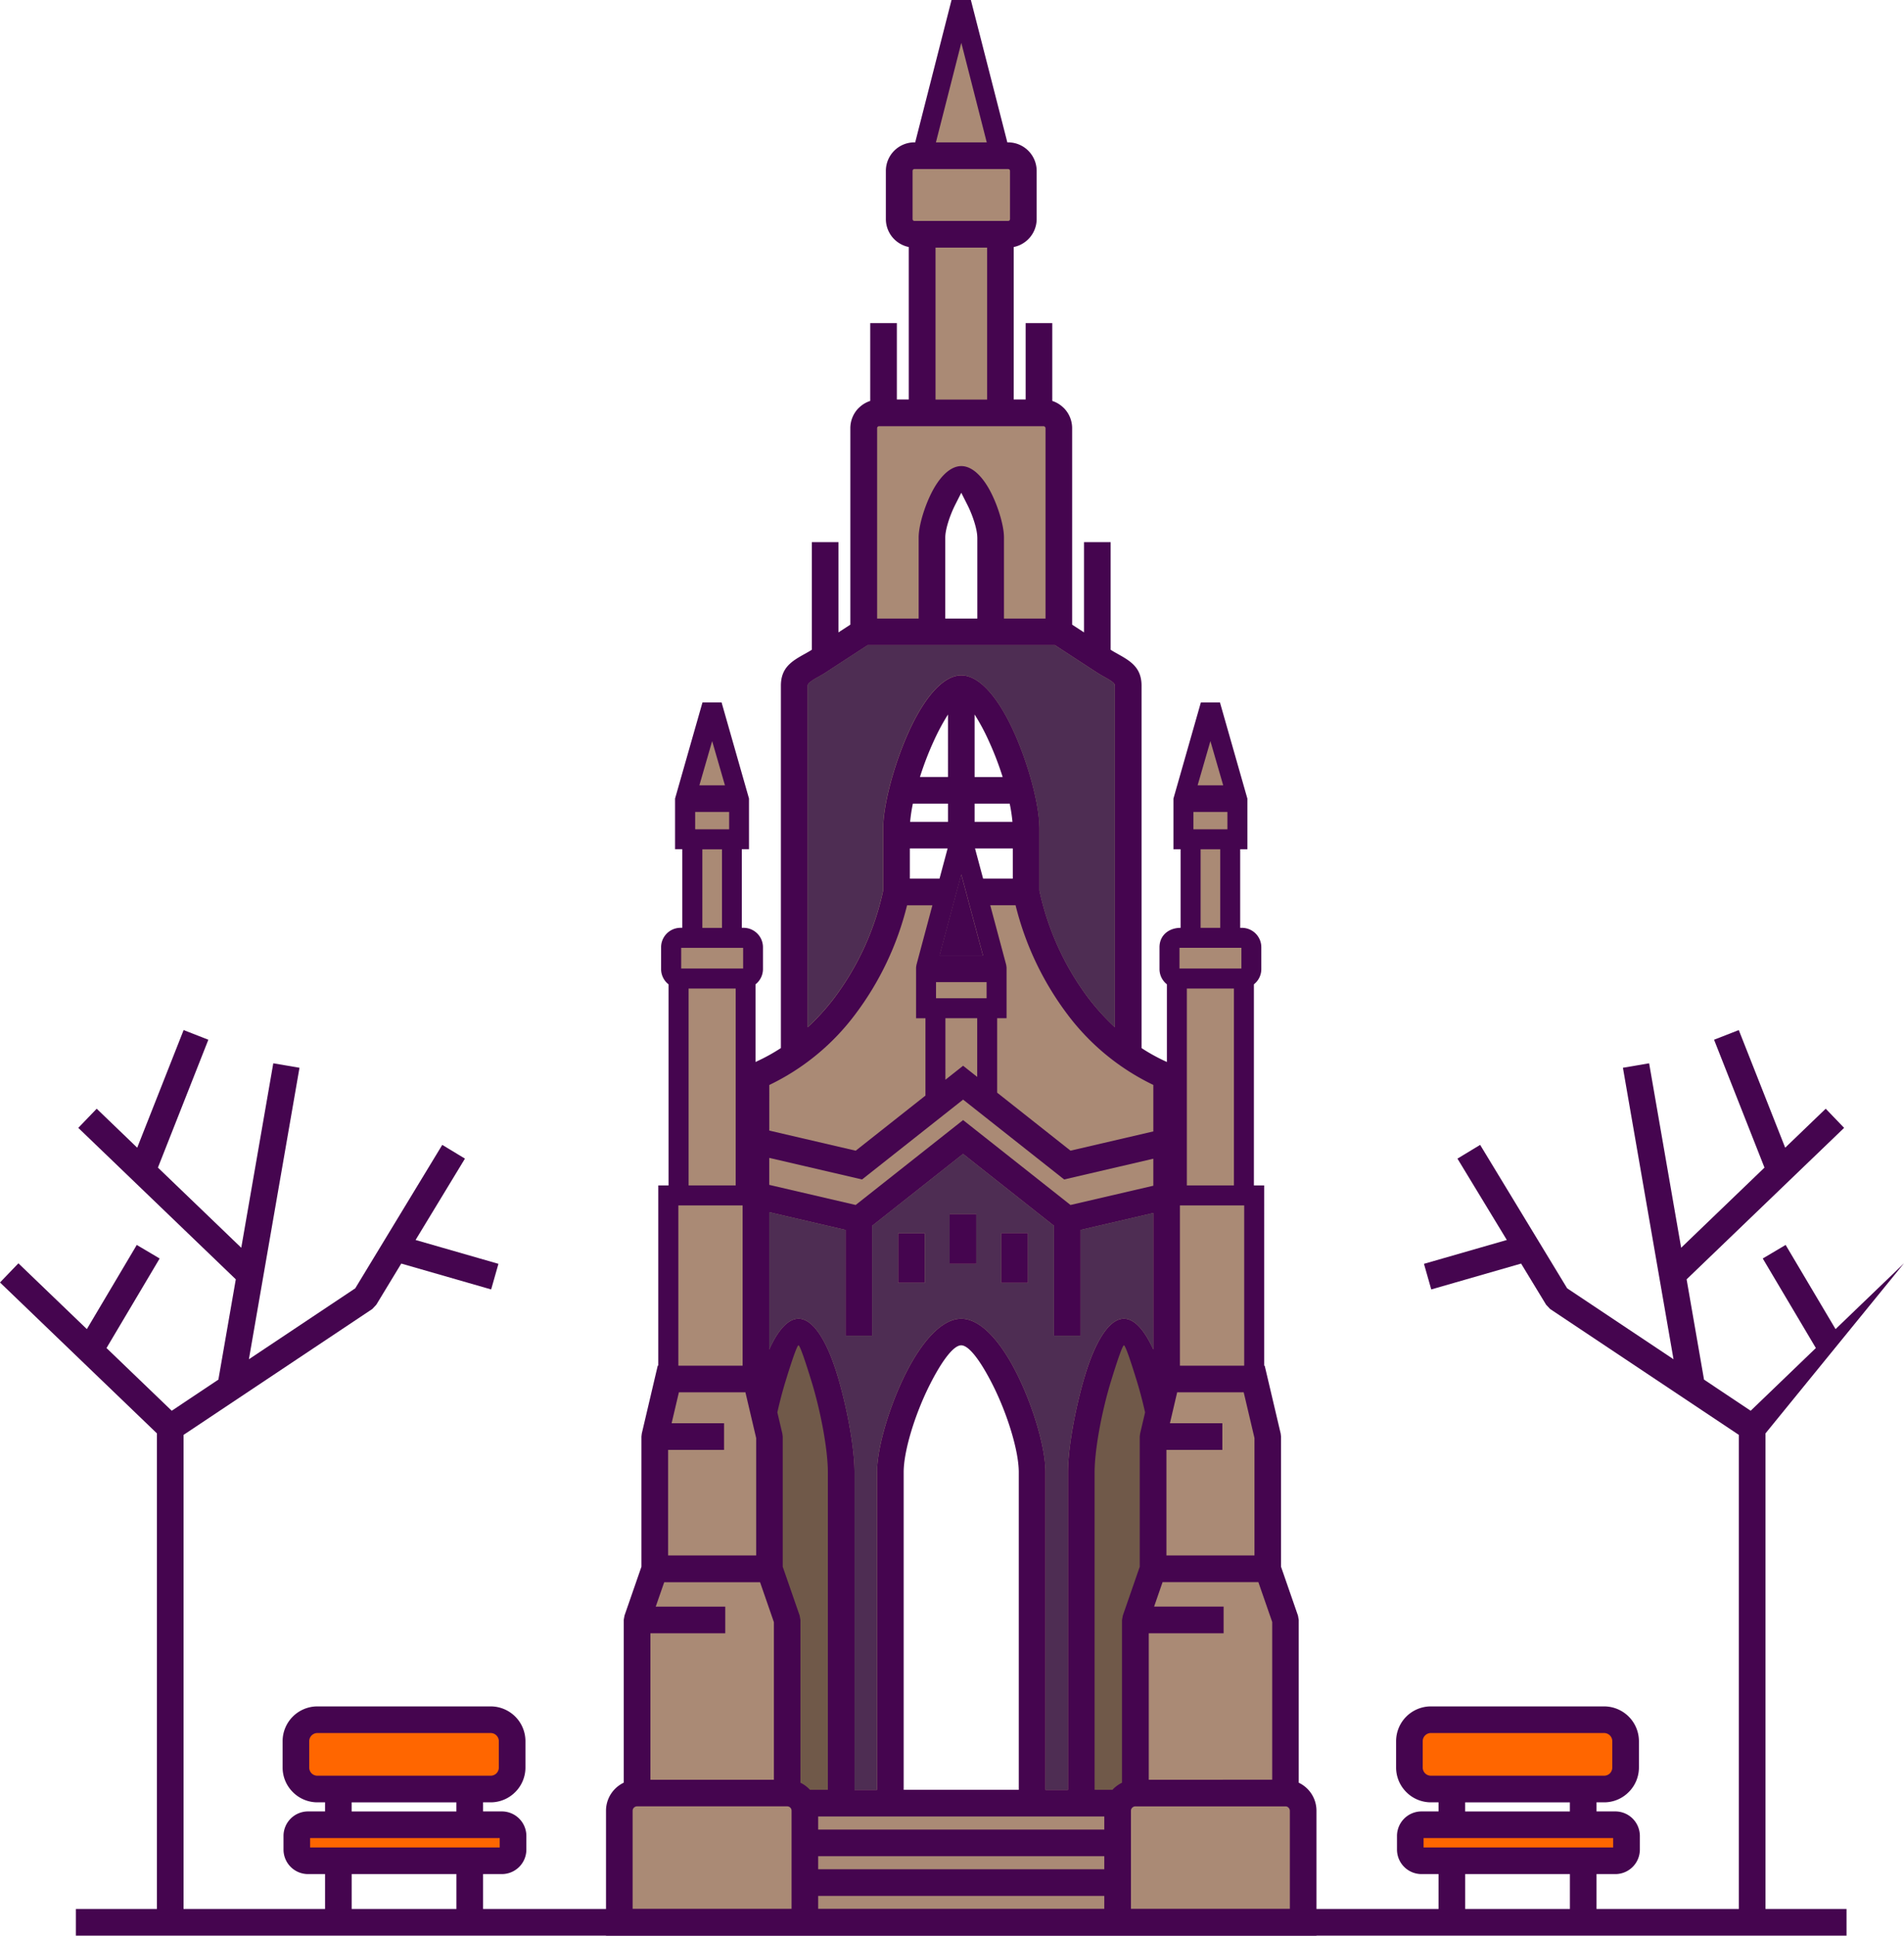 <svg xmlns="http://www.w3.org/2000/svg" width="595.83" height="605.49" viewBox="0 0 595.83 605.49">
  <g id="Layer_1-2" style="mix-blend-mode: luminosity;isolation: isolate">
    <path id="Path_11" data-name="Path 11" d="M212.34,373.93h-3.21v57.43l-4.24,18.01v41.37l-5.55,15.99v54.15a5.563,5.563,0,0,0-5.55,5.55v34.9h214v-34.9a5.563,5.563,0,0,0-5.55-5.55V506.73l-5.55-15.99V449.37l-4.24-18.01V373.93h-3.21V306.08h-.61a2.945,2.945,0,0,0,2.94-2.94V296.3a2.945,2.945,0,0,0-2.94-2.94h-3.67V262.53h2.25V249.81l-8.45-29.2-8.45,29.2v12.72h2.25v30.83h-3.67a2.945,2.945,0,0,0-2.94,2.94v6.84a2.945,2.945,0,0,0,2.94,2.94h-.62v67.85h-3.21V336.67a61.543,61.543,0,0,1-12.1-6.7,7.88,7.88,0,0,0,.08-1.09V214.47c0-4.24-4.16-5.4-7.71-7.71l-14.02-9.13v-63.7a4.814,4.814,0,0,0-4.8-4.8H275.08a4.814,4.814,0,0,0-4.8,4.8v63.7l-14.02,9.13c-3.55,2.32-7.71,3.47-7.71,7.71V328.88a7.878,7.878,0,0,0,.08,1.09,62.354,62.354,0,0,1-12.1,6.7v37.26h-3.21V306.08h-.61a2.945,2.945,0,0,0,2.94-2.94V296.3a2.945,2.945,0,0,0-2.94-2.94h-3.67V262.53h2.25V249.81l-8.45-29.2-8.45,29.2v12.72h2.25v30.83h-3.67a2.945,2.945,0,0,0-2.94,2.94v6.84a2.945,2.945,0,0,0,2.94,2.94h-.61v67.85ZM291.61,168.1c0-5.47,5.21-18.15,9.18-18.15s9.18,12.68,9.18,18.15v29.53H291.61Zm-11.1,91.15c0-13.22,11.51-43.85,20.28-43.85s20.28,30.62,20.28,43.85v19.76H305.5l-4.71-17.57-4.71,17.57H280.51Zm-1.9,201.25c0-13.22,12.59-43.85,22.18-43.85s22.18,30.62,22.18,43.85V564.04H278.61V460.5Z" fill="#aa8a75" fill-rule="evenodd"/>
    <path id="Path_12" data-name="Path 12" d="M313.04,129.13V73.27h2.43a4.765,4.765,0,0,0,4.75-4.74V53.45a4.759,4.759,0,0,0-4.75-4.74h-2.43L300.79.77,288.55,48.7h-2.43a4.75,4.75,0,0,0-4.74,4.74V68.52a4.75,4.75,0,0,0,4.74,4.74h2.43v55.86h24.49Z" fill="#aa8a75" fill-rule="evenodd"/>
    <path id="Path_13" data-name="Path 13" d="M251.32,564.04h11.91V460.5c0-13.22-7.58-43.85-13.35-43.85-3.71,0-8.17,12.66-10.88,25.21l1.77,7.5v41.37l5.54,15.99v54.15a5.575,5.575,0,0,1,5.01,3.17Z" fill="#705949" fill-rule="evenodd"/>
    <path id="Path_14" data-name="Path 14" d="M595.83,395.18l-21.42,20.58-15.62-26.33-7.16,4.24,16.62,28.01-20.4,19.62-14.6-9.74-5.45-31.37,49.29-47.38-5.76-5.99-12.68,12.19-14.52-36.79-7.74,3.02,15.78,40-26.08,25.07-10.02-57.7-8.2,1.4,15.83,91.18L490.42,403l-27.23-44.87-7.1,4.3,15.45,25.45-25.93,7.46,2.28,8.01,28.12-8.09,7.82,12.87,1.23,1.32,59.09,39.4v148.3H57.44V448.85l59.09-39.4,1.23-1.32,7.81-12.87,28.13,8.09,2.28-8.01-25.93-7.46,15.45-25.45-7.1-4.3L111.17,403,77.89,425.19l15.83-91.18-8.2-1.4L75.5,390.31,49.42,365.24l15.78-40-7.74-3.02L42.94,359.01,30.26,346.82l-5.76,5.99,49.29,47.38-5.45,31.37-14.6,9.74L33.33,421.68l16.63-28.01-7.16-4.24L27.18,415.76,5.76,395.18,0,401.17l49.1,47.2V597.15H23.74v8.34H577.85v-8.34H552.49V448.37" fill="#45054f" fill-rule="evenodd"/>
    <path id="Path_15" data-name="Path 15" d="M355.28,560.87V506.72l5.54-15.99V449.36l1.77-7.5c-2.71-12.55-7.16-25.21-10.88-25.21-5.77,0-13.35,30.62-13.35,43.85V564.04h11.91a5.553,5.553,0,0,1,5.01-3.17Z" fill="#705949" fill-rule="evenodd"/>
    <path id="Path_16" data-name="Path 16" d="M206,370.81v56.38h-.17l-4.99,21.23-.11.94v40.72l-5.3,15.28-.24,1.35v50.93a9.872,9.872,0,0,0-2.7,1.91,9.684,9.684,0,0,0-2.85,6.86v39.07H411.97V566.41a9.7,9.7,0,0,0-5.55-8.76V506.72l-.24-1.35-5.3-15.28V449.37l-.11-.94-5-21.23h-.17V370.82h-3.21V307.91a6.062,6.062,0,0,0,2.32-4.76v-6.84a6.077,6.077,0,0,0-6.06-6.07h-.55V265.66h2.25V249.81l-8.58-30.07h-5.98l-8.58,30.07v15.85h2.25v24.58c-3.61,0-6.61,2.26-6.61,6.07v6.84a6.077,6.077,0,0,0,2.32,4.76V332.2a57.346,57.346,0,0,1-7.94-4.35V214.49c0-5.76-3.57-7.76-7.5-9.96-.76-.43-1.55-.87-2.11-1.24l-.06-.04V169.58h-8.33v28.24l-3.72-2.42V133.94a8.976,8.976,0,0,0-2.63-6.34h-.02a8.952,8.952,0,0,0-3.57-2.19V101.08h-8.33v23.89h-3.73V77.27a8.96,8.96,0,0,0,7.18-8.74V53.45a8.945,8.945,0,0,0-8.91-8.92h-.27L303.82,0h-6.05L286.4,44.53h-.27a8.928,8.928,0,0,0-8.91,8.92V68.53a8.882,8.882,0,0,0,2.61,6.29,9.005,9.005,0,0,0,4.56,2.45v47.7h-3.73V101.08h-8.34v24.33a9.066,9.066,0,0,0-3.57,2.19h-.02a8.958,8.958,0,0,0-2.63,6.34V195.4l-3.72,2.42V169.58h-8.33v33.67l-.06.04c-.56.37-1.35.81-2.12,1.24-3.93,2.2-7.5,4.2-7.5,9.95V327.84a57.346,57.346,0,0,1-7.94,4.35V307.91a6.091,6.091,0,0,0,2.33-4.77V296.3a6.086,6.086,0,0,0-6.07-6.07h-.55V265.65h2.25V249.8l-8.58-30.07h-5.98l-8.58,30.07v15.85h2.25v24.58h-.55a6.086,6.086,0,0,0-6.07,6.07v6.84a6.046,6.046,0,0,0,2.33,4.77v62.9h-3.22Zm41.7,226.35H197.97V566.42a1.386,1.386,0,0,1,.41-.97,1.4,1.4,0,0,1,.94-.41h47.04a1.365,1.365,0,0,1,.94.39l.02.02a1.376,1.376,0,0,1,.39.97v30.74Zm5.77-37.28a4.106,4.106,0,0,0-.29-.3l-.02-.02a9.741,9.741,0,0,0-2.68-1.9V506.72l-.24-1.35-5.3-15.29V449.37l-.12-.94-1.56-6.62c.72-3.21,1.55-6.41,2.45-9.37,1.99-6.53,3.72-11.61,4.17-11.61s2.18,5.09,4.17,11.61c2.86,9.39,5.02,21.21,5.02,28.07v99.37Zm92.1,37.28H256.04v-4.1h89.53Zm0-12.43H256.04v-4.09h89.53Zm0-12.42H256.04v-4.09h89.53Zm-62.78-12.43V460.51c0-6.62,3.53-18.16,8.2-27.4,3.49-6.9,7.25-12.28,9.81-12.28s6.32,5.38,9.81,12.28c4.68,9.24,8.2,20.79,8.2,27.4v99.37H282.78Zm68.33-53.15v50.93a9.9,9.9,0,0,0-2.7,1.9v.02l-.29.3h-5.59V460.51c0-6.86,2.16-18.68,5.01-28.07,1.99-6.53,3.72-11.61,4.17-11.61s2.18,5.09,4.17,11.61c.9,2.96,1.73,6.16,2.45,9.38l-1.56,6.62-.11.94v40.71l-5.3,15.29-.24,1.35Zm51.14,58.32h.03a1.3,1.3,0,0,1,.94.41,1.43,1.43,0,0,1,.41.97v30.74H353.91V566.43a1.351,1.351,0,0,1,.41-.97,1.4,1.4,0,0,1,.94-.41ZM389.35,377.07V427.2H369.24V377.07h20.11Zm-17.94-6.25v-61.6h14.73v61.6Zm7.37-139,4,13.83h-8Zm-5.32,22.16H384.1v5.43H373.46Zm8.4,11.68v24.58h-6.15V265.66ZM369.1,296.49h19.38v6.47H369.1Zm-4.08,157.05h17.5v-8.33H366.11l2.27-9.68H389.2l3.37,14.3v36.74H365.02Zm-1.22,41.37h29.99l4.33,12.47v49.34H359.49V510.9h23.42v-8.33H361.16l2.65-7.65Zm-2.88-155.52v14.53L335,359.94,312.05,341.8V318.5h2.94V302.65l-.11-.81-5-18.67h7.93a94.1,94.1,0,0,0,16.12,33.99,73.158,73.158,0,0,0,26.99,22.22Zm-68.01-27.13v-5.04h15.83v5.04Zm12.89,6.25v18.36l-4.41-3.49-5.54,4.38V318.5h9.95Zm10.17-67.12a48.751,48.751,0,0,1,.86,5.69H304.99v-5.69Zm-10.98-8.33V223.5a64.725,64.725,0,0,1,4.42,8.24,96.716,96.716,0,0,1,4.36,11.32h-8.78Zm-8.33,0h-8.78a96.716,96.716,0,0,1,4.36-11.32,67.359,67.359,0,0,1,4.42-8.24Zm4.17,30.45,6.8,25.38H294.04Zm-4.17-22.12v5.69H284.81a49.082,49.082,0,0,1,.86-5.69h10.98Zm-.12,14.02-2.53,9.44h-9.29v-9.44Zm11.11,9.44-2.53-9.44h11.82v9.44ZM300.83,13.4l7.96,31.14H292.88ZM285.58,53.46a.581.581,0,0,1,.57-.58H315.5a.585.585,0,0,1,.4.17.566.566,0,0,1,.17.41V68.54a.63.63,0,0,1-.17.41.581.581,0,0,1-.36.17H286.11a.581.581,0,0,1-.36-.17.61.61,0,0,1-.17-.41V53.46Zm23.33,24v47.53H292.76V77.46Zm-34.43,56.49a.615.615,0,0,1,.63-.63h51.43a.6.6,0,0,1,.45.19.637.637,0,0,1,.19.44v59.54h-13V168.12c0-3.55-1.74-9.44-4.04-13.99-2.37-4.68-5.68-8.33-9.31-8.33s-6.94,3.65-9.31,8.33c-2.3,4.55-4.04,10.44-4.04,13.99v25.37h-13V133.95Zm31.36,34.17v25.37H295.81V168.12c0-2.4,1.34-6.72,3.12-10.24l1.89-3.74,1.89,3.74c1.78,3.52,3.12,7.84,3.12,10.24ZM252.75,214.5a1.474,1.474,0,0,1,.57-.99,16.011,16.011,0,0,1,2.66-1.71c.79-.44,1.6-.9,2.57-1.53l12.97-8.45h58.61l12.97,8.45c.97.63,1.79,1.09,2.57,1.53,1.69.95,3.24,1.81,3.24,2.7V321.35a72.26,72.26,0,0,1-8.36-9.21,86.161,86.161,0,0,1-15.27-33.54V259.28c0-7.72-3.57-20.78-8.31-31.01-4.42-9.56-10.25-17-16.14-17s-11.72,7.44-16.14,17c-4.74,10.24-8.31,23.3-8.31,31.01V278.6a86.306,86.306,0,0,1-15.27,33.54,70.932,70.932,0,0,1-8.36,9.21V214.5ZM240.73,339.4a73.061,73.061,0,0,0,26.99-22.22,93.956,93.956,0,0,0,16.13-33.99h7.93l-5,18.67-.11.81v15.85h2.94v24.19l-21.83,17.24-27.04-6.29V339.39Zm0,22.8,29.04,6.75,31.62-24.98,31.62,24.98,27.91-6.49v8.45L335,376.93l-33.61-26.56-33.62,26.56-27.04-6.29v-8.45Zm0,16.99,23.87,5.55v33.09h8.33V383.44l28.45-22.48,28.45,22.48v34.39h8.33V384.74l22.74-5.29v42.68c-2.61-5.76-5.77-9.62-9.18-9.62-4.82,0-9.11,7.68-12.11,17.54-3.08,10.12-5.4,22.96-5.4,30.48V559.9h-7.05V460.53c0-7.76-3.91-20.87-9.11-31.14-4.8-9.48-11.04-16.87-17.24-16.87s-12.44,7.39-17.24,16.87c-5.19,10.27-9.11,23.38-9.11,31.14V559.9h-7.05V460.53c0-7.52-2.33-20.35-5.41-30.48-3-9.86-7.29-17.54-12.11-17.54-3.41,0-6.56,3.86-9.18,9.62V379.19Zm1.45,128.2v49.34H203.54V510.91h23.42v-8.33H205.2l2.66-7.65h29.99l4.32,12.47ZM222.86,231.83l4,13.83h-8Zm-5.32,22.16h10.64v5.43H217.54Zm8.4,11.68v24.58h-6.15V265.67ZM213.17,296.5h19.38v6.47H213.17Zm17.05,12.72v61.6H215.49v-61.6Zm-17.94,67.85h20.11V427.2H212.28Zm-2.11,68.14,2.28-9.68h20.82l3.36,14.3v36.74H209.08V453.54h17.5v-8.33H210.17Z" fill="#45054f" fill-rule="evenodd"/>
    <rect id="Rectangle_35" data-name="Rectangle 35" width="8.34" height="15.53" transform="translate(281.06 385.75)" fill="#45054f"/>
    <path id="Path_17" data-name="Path 17" d="M261.08,312.12a86.305,86.305,0,0,0,15.27-33.54V259.26c0-7.71,3.57-20.78,8.31-31.01,4.42-9.56,10.25-17,16.14-17s11.72,7.44,16.14,17c4.74,10.24,8.31,23.29,8.31,31.01v19.32a86.1,86.1,0,0,0,15.27,33.54,70.932,70.932,0,0,0,8.36,9.21V214.48c0-.89-1.54-1.75-3.24-2.7-.79-.44-1.6-.9-2.57-1.53L330.1,201.8H271.49l-12.97,8.45c-.97.64-1.79,1.09-2.57,1.53a14.819,14.819,0,0,0-2.66,1.71,1.435,1.435,0,0,0-.57.99V321.33a72.26,72.26,0,0,0,8.36-9.21Z" fill="#4e2d53" fill-rule="evenodd"/>
    <path id="Path_18" data-name="Path 18" d="M249.88,412.49c4.82,0,9.11,7.68,12.11,17.54,3.08,10.12,5.41,22.96,5.41,30.48v99.37h7.05V460.51c0-7.76,3.92-20.87,9.11-31.14,4.8-9.48,11.05-16.87,17.24-16.87s12.44,7.39,17.24,16.87c5.2,10.27,9.11,23.38,9.11,31.14v99.37h7.05V460.51c0-7.52,2.32-20.36,5.4-30.48,3-9.86,7.3-17.54,12.11-17.54,3.41,0,6.57,3.86,9.18,9.62V379.43l-22.74,5.29v33.09h-8.33V383.42l-28.45-22.48-28.45,22.48v34.39h-8.33V384.72l-23.87-5.55v42.94c2.62-5.76,5.77-9.62,9.18-9.62Zm63.45-26.73h8.33v15.53h-8.33Zm-16.13-5.95h8.33v15.53H297.2Zm-16.14,5.95h8.34v15.53h-8.34Z" fill="#4e2d53" fill-rule="evenodd"/>
    <path id="Path_19" data-name="Path 19" d="M307.59,298.88l-6.8-25.38L294,298.88Z" fill="#45054f" fill-rule="evenodd"/>
    <rect id="Rectangle_36" data-name="Rectangle 36" width="8.33" height="15.53" transform="translate(313.33 385.75)" fill="#45054f"/>
    <rect id="Rectangle_37" data-name="Rectangle 37" width="8.33" height="15.53" transform="translate(297.19 379.8)" fill="#45054f"/>
    <path id="Path_20" data-name="Path 20" d="M99.32,537.94h54.23a6.722,6.722,0,0,1,6.72,6.72v8.25a6.722,6.722,0,0,1-6.72,6.72H99.32a6.722,6.722,0,0,1-6.72-6.72v-8.25a6.722,6.722,0,0,1,6.72-6.72Z" fill="#f60"/>
    <path id="Path_21" data-name="Path 21" d="M96.38,570.8h60.68a3.487,3.487,0,0,1,3.49,3.49v4.29a3.493,3.493,0,0,1-3.49,3.49H96.38a3.487,3.487,0,0,1-3.49-3.49v-4.29a3.5,3.5,0,0,1,3.5-3.5Z" fill="#f60"/>
    <path id="Path_22" data-name="Path 22" d="M153.55,563.79a10.834,10.834,0,0,0,7.67-3.19l.02-.02a10.834,10.834,0,0,0,3.19-7.67v-8.25a10.891,10.891,0,0,0-10.88-10.88H99.32a10.891,10.891,0,0,0-10.88,10.88v8.25a10.834,10.834,0,0,0,3.19,7.67l.02.02a10.84,10.84,0,0,0,7.68,3.19h2.39v2.84H96.38a7.682,7.682,0,0,0-7.66,7.66v4.29a7.682,7.682,0,0,0,7.66,7.66h5.34v15.08h8.33V586.24h32.78v15.08h8.34V586.24h5.89a7.682,7.682,0,0,0,7.66-7.66v-4.29a7.682,7.682,0,0,0-7.66-7.66h-5.89v-2.84h2.39Zm2.83,11.18v2.94H97.05v-2.94Zm-46.34-8.33V563.8h32.78v2.84ZM99.32,555.46a2.527,2.527,0,0,1-2.55-2.55v-8.25a2.561,2.561,0,0,1,2.55-2.55h54.23a2.561,2.561,0,0,1,2.55,2.55v8.25a2.544,2.544,0,0,1-2.55,2.55H99.32Z" fill="#45054f" fill-rule="evenodd"/>
    <path id="Path_23" data-name="Path 23" d="M447.76,537.94h54.23a6.722,6.722,0,0,1,6.72,6.72v8.25a6.722,6.722,0,0,1-6.72,6.72H447.76a6.722,6.722,0,0,1-6.72-6.72v-8.25A6.722,6.722,0,0,1,447.76,537.94Z" fill="#f60"/>
    <path id="Path_24" data-name="Path 24" d="M444.82,570.8H505.5a3.487,3.487,0,0,1,3.49,3.49v4.29a3.487,3.487,0,0,1-3.49,3.49H444.82a3.487,3.487,0,0,1-3.49-3.49v-4.29a3.5,3.5,0,0,1,3.5-3.5Z" fill="#f60"/>
    <path id="Path_25" data-name="Path 25" d="M501.99,563.79a10.8,10.8,0,0,0,7.67-3.19l.02-.02a10.843,10.843,0,0,0,3.2-7.67v-8.25a10.909,10.909,0,0,0-10.89-10.88H447.77a10.891,10.891,0,0,0-10.88,10.88v8.25a10.834,10.834,0,0,0,3.19,7.67l.02.02a10.84,10.84,0,0,0,7.68,3.19h2.39v2.84h-5.34a7.682,7.682,0,0,0-7.66,7.66v4.29a7.682,7.682,0,0,0,7.66,7.66h5.34v15.08h8.33V586.24h32.78v15.08h8.33V586.24h5.89a7.682,7.682,0,0,0,7.67-7.66v-4.29a7.682,7.682,0,0,0-7.67-7.66h-5.89v-2.84H502Zm2.83,11.18v2.94H445.49v-2.94h59.33Zm-46.33-8.33V563.8h32.78v2.84Zm-10.72-11.18a2.54,2.54,0,0,1-1.8-.74,2.572,2.572,0,0,1-.75-1.81v-8.25a2.561,2.561,0,0,1,2.55-2.55h54.22a2.561,2.561,0,0,1,2.55,2.55v8.25a2.625,2.625,0,0,1-.74,1.81,2.563,2.563,0,0,1-1.81.74Z" fill="#45054f" fill-rule="evenodd"/>
  </g>
</svg>
